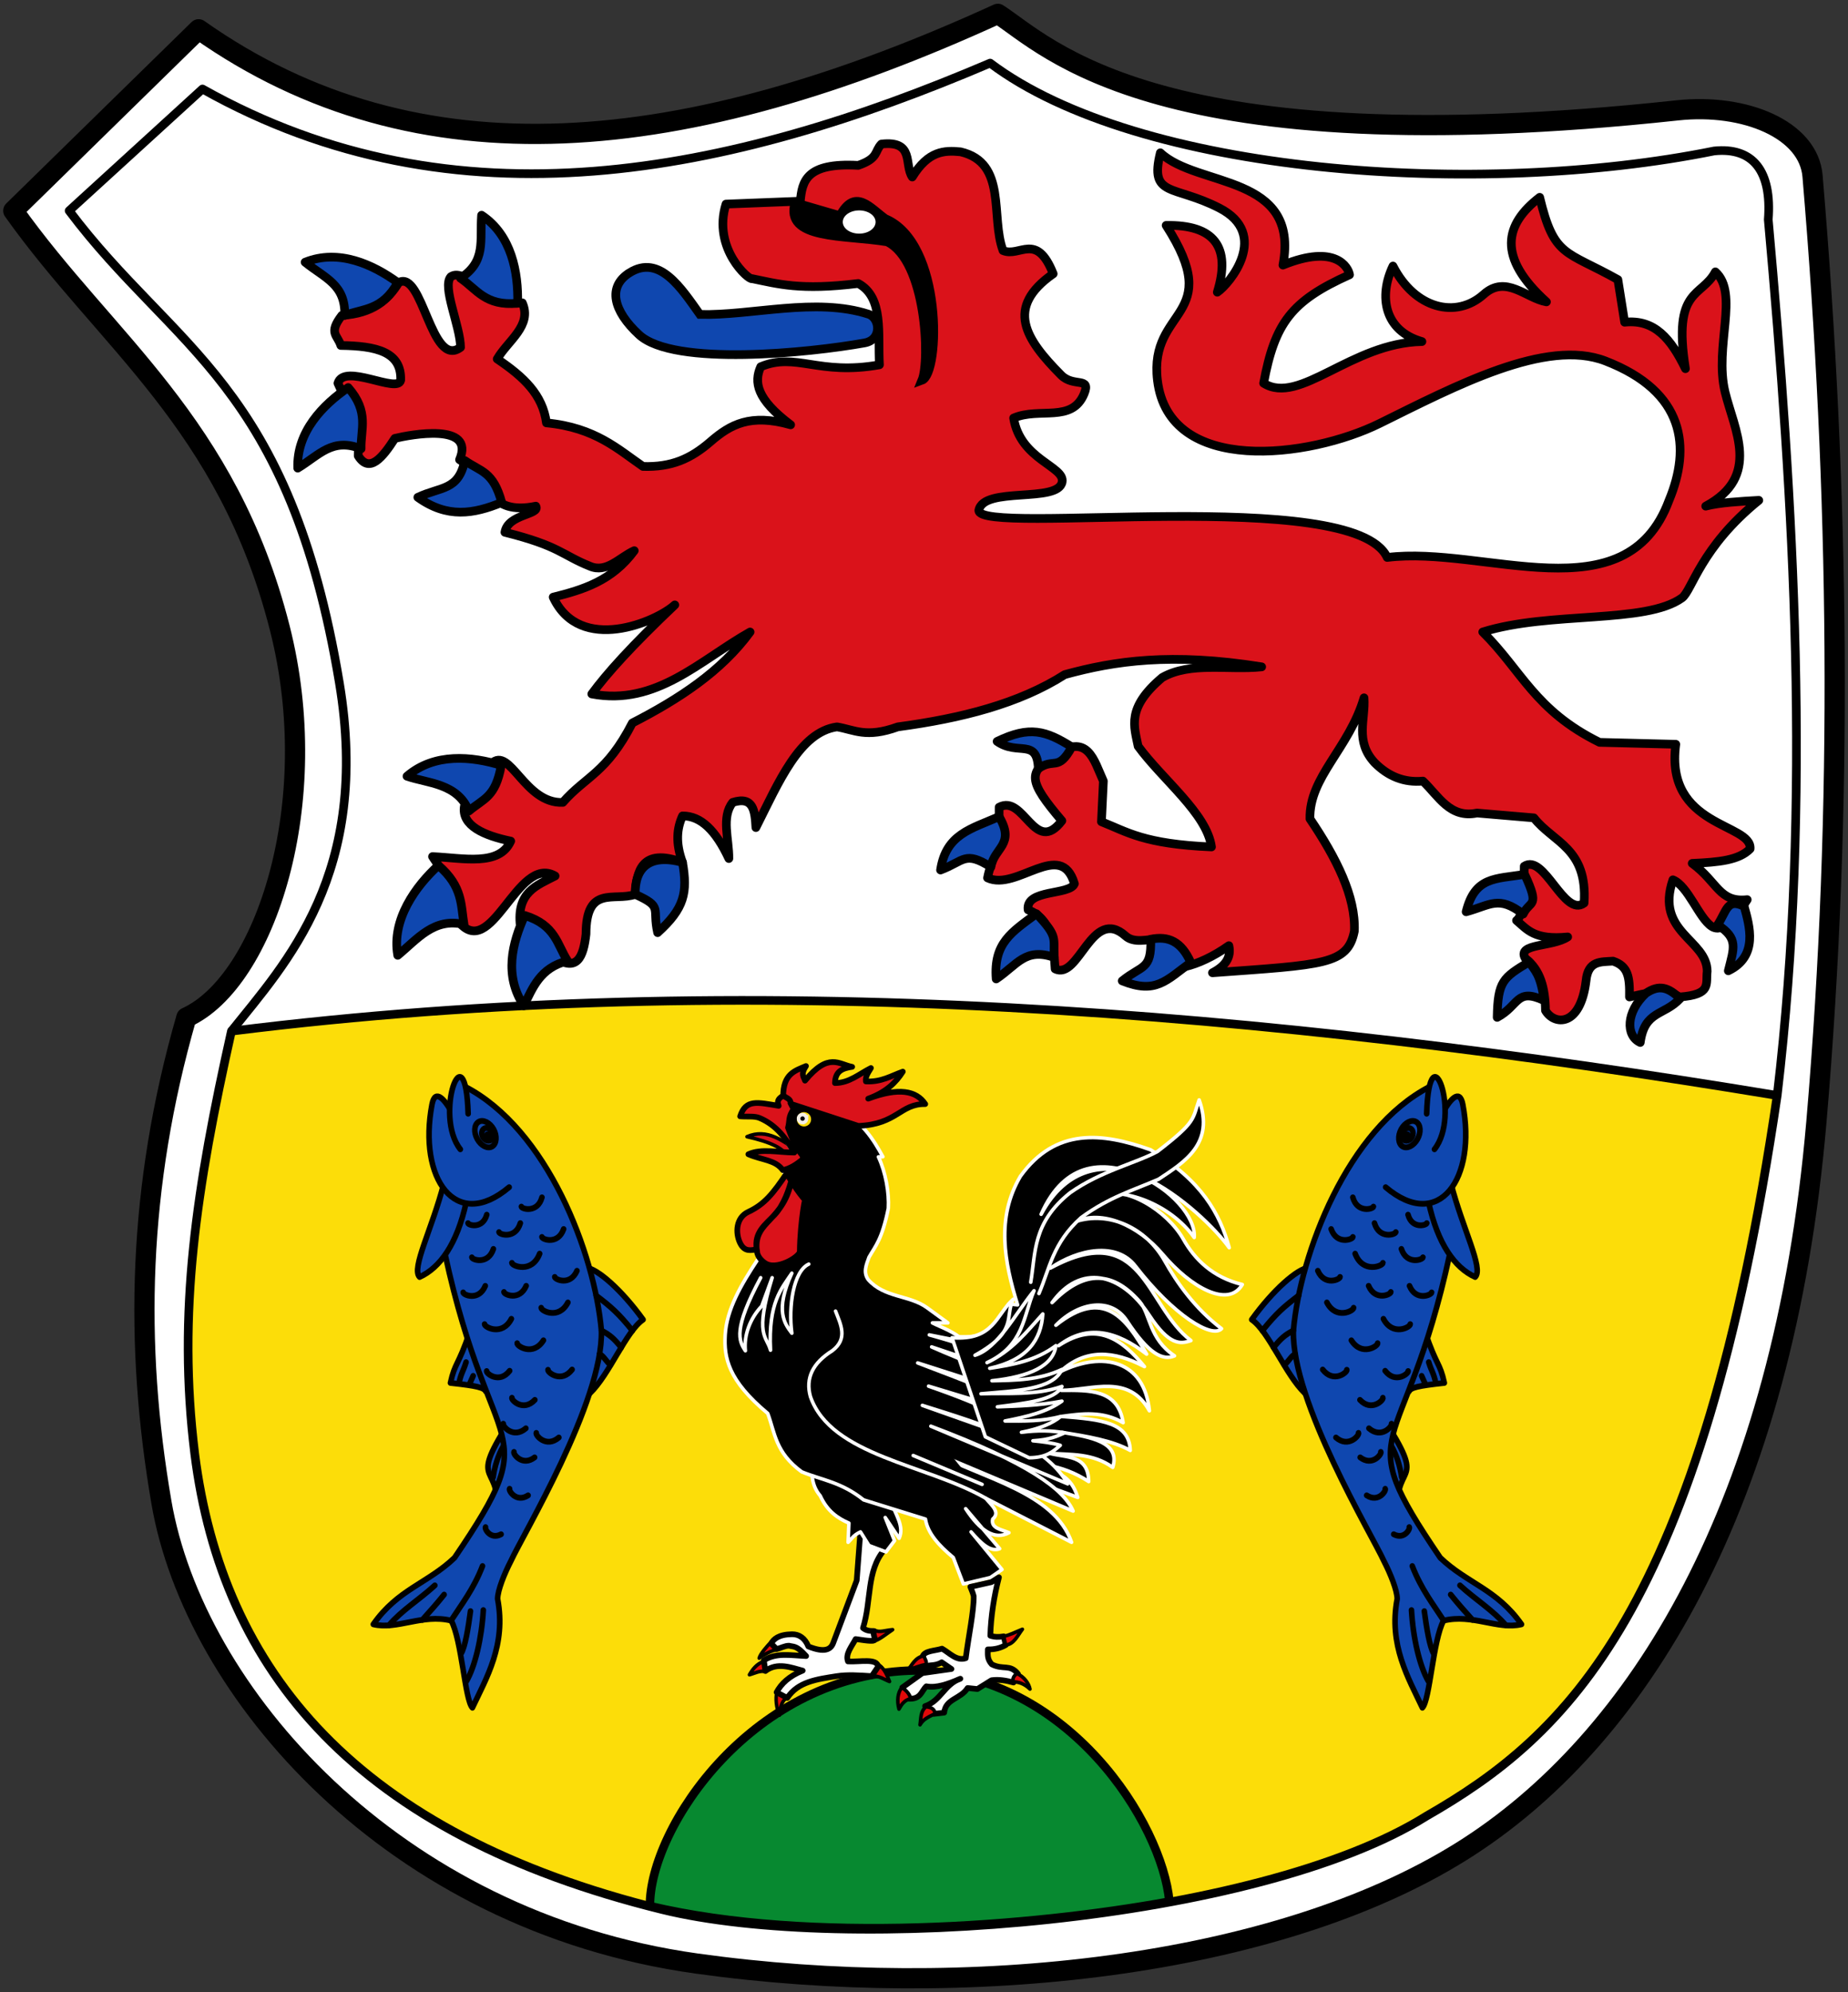 <svg xmlns="http://www.w3.org/2000/svg" width="640" height="690"><rect width="100%" height="100%" fill="#333333" stroke="none"/><path d="m4.5 74.519 64.184-62.847c76.093 53.74 168.67 44.13 276.79-5.349 17.447 11.269 55.176 52.863 235.34 33.429 23.465-2.531 45.446 6.703 46.801 22.732 9.215 108.999 10.708 218.484 1.337 327.61-11.396 132.713-61.912 214.568-123.02 252.72-64.566 40.311-171.559 51.788-264.76 38.778-105.528-14.73-174.103-94.151-185.37-159.74-9.413-54.8-8.223-109.26 8.644-167.93 27.298-12.41 47.76-74.382 32.318-134.99-18.13-71.167-60.097-99.09-92.26-144.41z" style="fill:#fff;stroke:#000;stroke-width:7;stroke-linecap:butt;stroke-linejoin:round;stroke-miterlimit:4;stroke-dasharray:none" transform="translate(.103 -1.528)"/><path d="M80.045 358.659c18.751-23.52 48.37-54.574 37.396-120.55-17.303-104.024-57.26-115.18-93.6-163.59l46.18-42.168c87.672 49.32 182.46 29.63 272.78-8.969C394.095 62 512.034 70.286 593.532 53.817c13.486-1.383 20.046 6.975 18.752 23.768 8.816 98.224 15.177 201.644 3.092 303.354" style="fill:none;stroke:#000;stroke-width:3;stroke-linecap:butt;stroke-linejoin:round;stroke-miterlimit:4;stroke-dasharray:none" transform="translate(.103 -1.528)"/><path d="M615.376 380.94c-26.33 178.94-73.095 221.829-121.475 249.589-58.61 36.74-201.598 47.934-264.76 32.34-105.782-26.118-152.32-82.49-161.8-157.79-6.095-49.03.58-92.19 12.704-146.42 179.09-22.44 359.785-6.77 535.325 22.28z" style="fill:#fcdd09;stroke:#000;stroke-width:3;stroke-linecap:butt;stroke-linejoin:round;stroke-miterlimit:4;stroke-dasharray:none" transform="translate(.103 -1.528)"/><path d="M-250.62-198.85c10.716-.682 16.096-5.367 19.723-11.366 8.312-4.498 11.222 29.992 21.395 22.397-.031-7.211-6.51-21.012-3.343-24.403 5.178-3.516 14.496 10.818 24.738 9.026 3.53 7.89-5.064 13.088-8.691 19.389 9.25 6.24 15.722 12.302 17.049 22.063 16.949 1.61 24.91 9.218 33.429 15.043 9.856.298 16.48-2.585 23.44-8.599 6.847-5.916 13.778-9.714 27.707-5.776-11.843-8.866-12.753-14.749-10.363-20.057 12.21-5.076 20.02 3.128 41.118-.668-.628-10.637 1.61-23.28-7.355-28.08-20.14 2.475-27.8.149-36.772-1.672-.927.735-13.835-10.396-9.026-25.74l25.74-1.003c.64-6.843 1.953-13.384 20.057-12.369 7.161-2.451 5.606-4.903 8.023-7.354 11.584-1.314 7.815 7.142 10.697 11.366 5.572-9.093 11.143-9.232 16.715-8.692 16.28 3.782 10.32 22.39 14.71 34.098 5.794 2.452 11.588-6.589 17.382 8.023-16.715 11.66-9.686 22.486 2.744 34.978 4.321 4.343 10.473.417 7.954 6.475-4.225 10.157-15.491 4.51-24.403 8.357 2.273 14.392 17.775 16.636 16.796 22.063-1.343 7.433-27.302 1.409-28.847 9.816-.255 8.955 129.94-8.762 141.42 16.26 33.637-4.208 82.706 20.436 97.612-19.724 7.584-18.16 5.695-37.465-22.063-48.138-20.528-7.893-51.725 8.578-78.172 21.59-24.251 11.93-72.992 18.145-76.938-14.904-3.027-25.35 23.69-21.373 3.008-53.487 16.524-.275 22.588 7.296 17.717 23.066 4.29-2.87 18.458-20.012.669-29.083-15.936-8.126-24.222-3.604-20.392-19.055 12.828 12.09 48.408 7.125 42.455 38.778 18.28-7.418 22.684.824 23.066 3.343-20.226 9.053-25.87 16.697-29.752 37.441 12.423 7.842 30.347-13.957 54.824-14.375-13.053-3.7-15.058-15.612-10.03-26.075 7.566 14.803 21.885 18.301 31.428 9.785 7.743-6.911 14.644 1.349 21.725 2.584-17.24-15.526-14.424-26.798-2.34-36.103 5.016 20.817 8.856 18.245 27.078 28.415l2.34 14.71c10.462-1.106 16.057 5.788 21.06 16.045-4.509-28.022 5.675-24.529 10.363-33.429 8.298 7.403-.444 25.79 3.343 41.452 3.17 13.117 12.595 29.14-6.686 39.446 4.949-1.258 11.704-1.614 18.386-2.006-20.163 16.276-23.14 31.214-26.626 33.71-12.626 9.039-45.84 4.515-68.981 11.754 13.588 13.434 18.039 27.081 40.449 38.11l26.409.668c-3.837 28.768 26.469 27.165 25.74 36.103-3.831 3.946-10.888 4.627-20.057 5.014 8.933 6.518 9.28 13.597 19.055 12.536-4.15 6.626-8.55 11.662-12.33 9.21-4.387-2.845-8.17-13.98-13.41-16.062-6.232 18.216 11.875 20.624 11.867 31.59-.532 4.382 1.684 8.035-9.528 8.859-5.348-3.101-12.034-1.161-17.383 0 .13-7.04-.507-10.635-5.683-12.37-4.095.318-8.685-.352-9.355 6.817-1.988 16.207-11.122 15.265-14.045 10.232-.11-7.542-1.68-13.998-7.02-18.052-2.934-5.198 9.342-3.795 14.709-7.354-11.55 1.117-13.916-2.496-17.717-5.683 2.855-2.032 2.49-11.177 2.674-18.72 6.909-4.6 13.817 17.85 20.726 12.703 1.253-18.967-10.642-20.842-17.383-29.418l-19.723-1.672c-9.358 1.952-13.297-5.879-18.72-11.032-6.483.618-12.014-1.622-16.715-6.351-6.927-7.466-3.117-14.932-3.677-22.397-5.225 17.607-19.043 27.31-18.72 41.786 9.254 13.677 15.879 26.875 15.377 38.778-2.311 11.617-10.602 11.582-49.145 14.377 4.424-2.277 6.606-5.302 5.683-9.36-11.131 7.824-20.871 9.198-24.07 6.685 6.861-15.714-5.888-4.84-11.7-10.028C9.08 4.952 4.66 30.89-3.582 26.8c-.567-8.5-.979-17.103-9.36-20.392-.96-7.215 14.474-4.949 16.046-9.026C-1.577-18.275-16.901.09-26.983-4.624c1.454-7.429 4.138-7.487 4.011-24.403 8.604-4.627 12.37 16.937 21.73 4.68C-13.107-38.304-12.89-40.964-4.07-46.904c11.883-8.118 13.868 1.581 17.202 8.851l-.67 14.04c9.021 3.547 14.694 7.685 38.109 8.692-1.648-11.589-16.912-23.178-25.406-34.766-1.348-6.805-4.155-13.219 8.357-23.735 9.749-5.548 22.95-2.462 34.432-3.677-31.279-5-51.006-2.037-68.195 2.674C-15.997-64.783-36.1-59.71-58.073-56.773c-10.99 3.972-15.029.989-21.06 0-13.02 1.828-20.204 19.22-28.08 34.766-.33-5.534-.725-10.995-8.023-8.691-4.06 5.017-1.238 12.787-1.337 19.389-4.571-9.736-9.698-14.746-16.046-14.71-1.92 4.198-2.52 9.186 0 16.047-14.319-5.263-15.931 3.29-16.38 11.032-7.306 2.547-17.015-3.388-17.049 13.706-.88 7.92-3.087 13.35-11.032 8.023-.72-9.928-6.765-9.203-11.7-10.697-1.451-11.864 5.756-14.107 12.034-17.383-13.247-7.62-22.043 30.536-33.763 15.377-.478-7.839-3.764-15.115-8.692-22.063 10.677.487 23.144 3.436 27.078-5.35-9.083-1.877-17.157-5.286-16.046-12.033 3.782-3.671 5.486-.548 9.36-14.71 6.442-6.282 11.485 13.935 24.738 13.373 8.023-9.135 15.133-10.058 24.07-27.412 16.163-8.272 30.82-17.836 40.783-31.423-17.352 9.746-32.539 25.626-54.824 21.395 5.193-7.059 13.772-16.58 28.75-30.755-6.353 5.812-32.837 17.224-42.122-2.674 10.291-2.556 20.415-5.614 28.08-16.046-5.05 2.235-9.533 7.875-15.377 5.348-9.746-3.894-10.427-6.965-29.418-11.7.966-6.351 12.406-6.017 10.697-9.026-8.143 1.68-12.563-.362-15.377-4.011.324-7.345-6.414-8.806-11.032-12.034 5.548-12.945-17.134-8.62-22.397-7.354-4.234 6.567-8.803 12.254-12.703 6.017.487-11.194-4.009-18.25-7.02-25.072 2.075-7.13 20.67 3.685 21.73-1.003.384-9.88-8.507-11.87-20.727-12.034-1.141-3.65-4.394-4.198.335-10.363z" style="fill:#da121a;stroke:#000;stroke-width:3;stroke-linecap:butt;stroke-linejoin:round;stroke-miterlimit:4;stroke-dasharray:none" transform="matrix(1 0 0 1.003 368.992 308.693)"/><path d="M-263.32-217.23c11.637-4.658 23.544.801 32.092 7.02-5.457 9.837-12.11 8.908-18.386 11.366.323-10.72-6.855-12.837-13.706-18.386z" style="fill:#0f47af;stroke:#000;stroke-width:3;stroke-linecap:butt;stroke-linejoin:round;stroke-miterlimit:4;stroke-dasharray:none" transform="matrix(1 0 0 1.003 368.992 308.693)"/><path d="M-151-213.56c10.44-6.534 17.959 5.359 24.403 14.375 18.052.446 40.1-5.998 58.41-.081 3.898 1.26 4.82 8.798-1.418 9.914-18.917 3.385-65.965 8.252-78.052-2.813-9.005-8.243-10.985-16.612-3.343-21.395z" style="fill:#0f47af;stroke:#000;stroke-width:3;stroke-linecap:butt;stroke-linejoin:miter;stroke-miterlimit:4;stroke-dasharray:none" transform="matrix(1 0 0 1.003 368.992 308.693)"/><path d="M-78.121-233.28c5.237-9.768 10.474-2.765 15.712 1.003 20.11 8.321 19.1 53.516 12.703 55.827 2.869-6.852 1.457-41.195-12.034-47.804-14.899-2.469-35.678-.58-31.925-13.54z" style="fill:#000;stroke:#000;stroke-width:3;stroke-linecap:butt;stroke-linejoin:miter;stroke-miterlimit:4;stroke-dasharray:none" transform="matrix(1 0 0 1.003 368.992 308.693)"/><path d="M308.88 309.9c0 1.662-2.544 3.009-5.683 3.009s-5.683-1.347-5.683-3.009 2.544-3.009 5.683-3.009 5.683 1.347 5.683 3.009z" style="fill:#fff" transform="matrix(1 0 0 1.337 -5.644 -337.44)"/><path d="M-202.21-233.45c10.454 6.915 12.745 19.813 12.498 30.38-11.193 1.114-14.217-4.885-19.811-8.645 8.998-5.838 6.651-12.944 7.313-21.735zM-265.88-146.12c-.445-12.527 8.723-21.884 17.468-27.822 7.41 8.464 4.283 14.41 4.472 21.148-9.979-3.933-14.399 2.106-21.94 6.674zM-224.29-136.04c10.19 7.3 19.274 5.783 29.058 1.782-2.953-10.854-7.272-10.593-12.781-14.478-2.243 10.49-8.3 8.94-16.277 12.695zM-231.25 22.11c-2.208-12.339 6.268-23.93 14.087-31.042 8.53 7.333 7.74 13.758 8.879 20.402-10.434-2.485-16.146 5.053-22.966 10.64zM-228.04-39.724c9.5-8.177 22.534-6.87 32.636-3.754-1.976 11.074-6.07 11.413-11.213 15.772-3.96-9.658-14.349-9.567-21.423-12.018zM-187.587 39.53c-6.917-10.454-4.044-21.561.316-31.191 10.737 3.353 11.174 10.056 14.852 15.705-9.557 2.309-12.063 9.318-15.168 15.485zM-141.24 14.281c9.308-8.395 10.438-13.84 8.621-24.253-11.402-3.112-16.59 1.8-16.38 11.032 9.767 4.433 5.796 4.626 7.76 13.22zM-23.672-51.751c11.283-5.46 16.909-3.702 25.87 1.905-4.756 8.69-6.172 3.61-11.593 7.503-.427-10.718-7.056-4.351-14.278-9.408ZM-43.261-7.344c1.855-12.397 10.593-14.19 20.277-18.428 5.735 9.677-1.788 10.727-2.835 17.386-9.09-5.693-9.193-2.07-17.442 1.042zM-23.996 30.267c-.97-12.497 5.457-16.213 13.945-22.513 7.758 8.146 5.72 8.367 6.19 15.092-10.134-3.51-12.793 2.54-20.135 7.421zM19.659 30.94c11.637 4.658 15.187-.133 23.735-6.352-3.264-7.286-7.764-9.255-13.873-8.023.323 10.722-3.011 8.826-9.862 14.375ZM138.76 7.078c3.02-12.165 10.064-11.283 20.272-12.913 5.448 11.705 1.836 8.768-.519 13.706-8.51-6.527-11.247-3.109-19.754-.793zM149.51 43.536c.226-12.533 2.026-13.697 11.076-19.158 1.931 2.998 4.007 4.255 5.172 13.334-9.754-4.461-8.474 1.666-16.248 5.825zM199.06 52.212c-5.103-2.351-4.951-10.531 1.914-16.963 4.616-3.16 7.831-2.105 11.878 1.809-5.587 5.987-12.276 4.062-13.792 15.154zM229.56 27.454c10.543-5.047 7.305-15.634 5.492-22.223-5.952-2.981-6.014 1.525-9.194 6.368 7.273 4.715 5.667 7.927 3.702 15.855z" style="fill:#0f47af;stroke:#000;stroke-width:3;stroke-linecap:butt;stroke-linejoin:round;stroke-miterlimit:4;stroke-dasharray:none" transform="matrix(1 0 0 1.003 368.992 308.693)"/><g style="stroke-width:1.112"><g style="fill:#0039a6;stroke:#000;stroke-width:6.241;stroke-linejoin:round;stroke-miterlimit:4;stroke-dasharray:none"><g style="fill:#0039a6;stroke:#000;stroke-width:6.241;stroke-linecap:round;stroke-linejoin:round;stroke-miterlimit:4;stroke-dasharray:none"><path d="M374.26 420.15c-37.153-13.061-32.582-16.544-54.813-21.609-3.128 30.245-5.128 37.612-8.957 39.491M443.51 550.37c-1.064 12.848-24.1 40.166-55.965 64.08-12.488-19.07-59.048-37.695-79.114-59.521M275.7 463.38c-70.832-47.174-38.517-5.067-103.37-13.626" style="fill:#0f47af;fill-rule:evenodd;stroke-width:6.241" transform="matrix(0 -.322 -.309 0 623.358 581.833)"/><path d="M638.21 414.7c-45.72 92.61-179.72 145.48-262.38 153.02-76.3 2.15-220.23-88.34-248-101.45-13.24-7.15-31.483-14.86-40.681-14.86-49.581 9.83-85.358-12.73-117.07-28.24 7.93-8.416 73.005-11.964 93.698-23.78 7.604-31.994-10.118-60.689-3.981-87.294 37.742 27.487 44.059 61.087 71.625 91.044 146.54 103.7 99.173 40.632 326.76-10.696" style="fill:#0f47af;fill-rule:evenodd;stroke-width:6.241" transform="matrix(0 -.322 -.309 0 623.358 581.833)"/><path d="M513.78 416.22c-44.916-10.292-70.486-29.321-80.418-52.251 9.197-9.679 52.002 14.189 100.48 27.112" style="fill:#0f47af;fill-rule:evenodd;stroke-width:6.241" transform="matrix(0 -.322 -.309 0 623.358 581.833)"/><path d="M529.99 464.35c-48.818-59.976 9.548-102.255 89.012-86.476 18.358 3.645 3.067 15.012-4.416 19.714" style="fill:#0f47af;fill-rule:evenodd;stroke-width:6.241" transform="matrix(0 -.322 -.309 0 623.358 581.833)"/><path d="M570.73 409.63c36.591-30.205 131.09 5.763 38.267 8.747" style="fill:#0f47af;fill-rule:evenodd;stroke-width:6.241" transform="matrix(0 -.322 -.309 0 623.358 581.833)"/><path d="M573.76 445.26c-2.837-5.087.84-12.477 8-16.629 7.162-4.152 15.426-3.61 18.426 1.383 3 4.992-.684 12.713-7.845 16.866-7.162 4.152-15.743 3.467-18.581-1.62" style="fill:none;stroke-width:6.241" transform="matrix(0 -.322 -.309 0 623.358 581.833)"/><path d="M580.48 443.54c-1.416-2.538-.213-6.025 2.537-8.148 2.75-2.123 6.483-2.328 8.807-.483 2.324 1.846 2.549 5.194.531 7.898-2.018 2.705-6.03 4.16-8.973 3.117l3.53-6.041-6.432 3.657" style="stroke-width:6.241" transform="matrix(0 -.322 -.309 0 623.358 581.833)"/><path d="M156.66 455.31c-6.149-12.095 6.107-18.722 7.684-17.44m34.156 47.71c-8.248-13.264 5.154-22.076 7.089-20.762m33.761 28.062c-10.1-13.657 3.657-24.381 5.87-23.125m25.4 13.325c-11.713-14.13 2.488-26.522 4.95-25.299m-14.83 62.269c-11.713-14.13 2.488-26.522 4.95-25.299m35.53-1.611c-13.139-12.814-.327-26.636 2.25-25.68m29.02-2.56c-14.327-11.471-2.925-26.477-.266-25.777m1.616 95.767c-15.023-12.028-3.067-27.764-.28-27.03m31.72-5.09c-17.635-11.562-6.225-29.967-3.108-29.456m26.218-6.474c-19.133-10.388-8.966-30.3-5.716-30.041m23.316 93.391c-19.069-10.354-8.937-30.198-5.697-29.94m39.797 40.1c-16.719-7.572-9.381-24.932-6.633-24.911M423.85 437.6c-16.842-7.294-9.792-24.773-7.043-24.798m7.073 70.638c-16.719-7.571-9.381-24.932-6.633-24.911m46.333-11.839c-17.378-5.903-11.77-23.896-9.033-24.144m45.873 16.704c-15.68-4.461-11.509-20.674-9.091-21.016M458.49 498.53c-21.623-8.57-13.388-30.99-9.908-31.131m36.388 58.011c-17.253-6.26-11.276-24.134-8.534-24.326m14.884-24.224c-17.525-5.45-12.387-23.583-9.657-23.901m37.387 48.161c-17.22-4.9-12.64-22.71-9.98-23.09m-257.916-20.41c-9.106-5.448-21.65-9.61-33.117-11.197M327.04 424.01l-9.4-4.367m24.13-3.583c-10.124-3.208-11.403-5.576-23.151-8.09M64.601 367.06c9.043 8.452 17.665 16.492 27.186 24.402M58.616 329.44c16.542 14.769 27.711 34.228 43.082 51.612M-1.195 416.6c15.827 9.464 45.452 16.932 76.303 18.796M28.206 410.42c6.927 4.55 27.445 8.036 45.788 10.586M63.638 399.12c17.74 11.946 34.007 25.351 58.849 35.361M338.71 577.7c6.248-6.375 9.365-7.367 11.822-12.039m7.046 24.29c9.31-7.905 13.365-12.362 18.252-22.231m-.097 34.743c18.687-15.627 25.91-24.407 37.681-40.61" style="fill:none;fill-rule:evenodd;stroke-width:6.241" transform="matrix(0 -.322 -.309 0 623.358 581.833)"/></g></g><path d="M-408.081 705.24c-.248-30.142 39.736-90.1 102.596-90.771 58.61 1.598 94.509 58.867 97.289 89.035-53.294 9.768-138.272 16.324-199.885 1.736z" style="fill:#078930;stroke:#000;stroke-width:3.283;stroke-linecap:butt;stroke-linejoin:round;stroke-miterlimit:4;stroke-dasharray:none" transform="matrix(.9 0 0 .899 592.362 26.149)"/><path d="M-370.734 408.836c7.737-3.366 14.144 1.643 20.783 6.527l-5.004 2.09c-.749-4.001-6.917-6.646-15.779-8.617z" style="fill:#da121a;fill-rule:evenodd;stroke:#000;stroke-width:1.363;stroke-linecap:round;stroke-linejoin:round;stroke-miterlimit:4;stroke-dasharray:none" transform="matrix(.9 0 0 .899 592.362 26.149)"/><g style="fill:#e20909;fill-rule:evenodd;stroke:#000;stroke-width:2.223;stroke-linecap:butt;stroke-linejoin:miter;stroke-miterlimit:4;stroke-dasharray:none"><path d="M199.17 558.6c-4.666 1.748-7.08 4.904-9.144 8.28 2.998-.709 6.99-2.968 10.572-1.81 1.64-2.287.439-4.543-1.428-6.47zM203.893 546.656c2.354.218 4.15 2.047 3.55 4.892-2.43-.033-8.742 3.162-11.172 5.088.664-2.652 5.318-7.656 7.622-9.98zM270.525 539.526c-1.766 2.43-2.79 5.018-1.272 6.79 4.015-.912 8.608-4.802 12.46-7.245-5.107.485-8.457 1.87-11.188.455zM207.57 577.5c1.031.012 2.813-1.228 2.966.247 1.177.53 3.145.835 3.089 3.83-2.997 1.217-4.229 6.909-4.406 10.318-2.057-4.895-2.607-10.205-1.649-14.395zM272.07 560.391c4.314 2.019 6.288 7.356 7.662 10.682-3.823-1.386-5.991-3.507-12.482-3.707 1.607-1.566 3.213-5.41 4.82-6.975z" style="stroke-width:2.222;stroke-linecap:round;stroke-linejoin:round;stroke-miterlimit:4;stroke-dasharray:none" transform="matrix(.541 0 0 .561 156.73 262.015)"/></g><path d="m-327.082 560.743-1.44 19.048-9.046 24.106c-.936 2.495-3.292 3.863-9.572 1.309-1.291-3.25-3.603-4.733-6.311-4.69-5.142.08-7.123 1.91-7.975 3.59l2.072 2.102c1.652-.34 3.155-1.286 4.807-1.273 1.964.52 2.834-.165 6.565 3.98-6.216-.27-11.475-1.388-16.273 1.643l.595 4.117c4.62-3.511 10.017-1.283 14.357-.14-5.282 2.142-8.304 5.069-10.039 8.341l4.103 2.182c4.152-6.3 11.352-7.187 19.04-8.4 4.025-.634 8.817-.328 13.464 0l2.42-3.599c-.123-3.424-7.154-1.792-11.571-2.072-1.088-2.872 1.452-5.745 2.96-8.617 10.874 1.681 6.3.195 7.001-3.11-1.412.027-2.838-.046-4.176-1.144 3.33-10.462 1.24-21.98 8.204-30.121l-5.273-2.416z" style="fill:#fff;fill-rule:evenodd;stroke:#000;stroke-width:2.189;stroke-linecap:butt;stroke-linejoin:round;stroke-miterlimit:4;stroke-dasharray:none" transform="matrix(.9 0 0 .899 592.362 26.149)"/><path d="M-346.404 533.94c.938 4.421.079 8.843 3.867 13.265 2.721 5.956 6.716 8.61 11.009 10.49l-.298 7.404c1.402-1.337 1.93-2.674 4.76-4.01l3.273 5.244 6.546 2.468 3.273-4.32-3.57-8.946 5.355 8.021c2.107-4.627-1.506-9.255-2.975-13.883" style="fill:#000;fill-rule:evenodd;stroke:#fff;stroke-width:1.363;stroke-linecap:round;stroke-linejoin:round;stroke-miterlimit:4;stroke-dasharray:none;stroke-opacity:1" transform="matrix(.9 0 0 .899 592.362 26.149)"/><path d="M-310.146 483.227c16.098 2.168 37.59 8.195 40.09-9.965l3.459.367c-5.129-16.507-8.341-33.508 1.052-49.52 13.569-18.875 31.521-16.861 50.07-10.248 19.705 11.893 26.734 24.689 30.295 37.741-9.564-13.468-54.035-54.66-72.371-12.875 19.614-36.701 60.328-6.275 58.906 8.945-9.552-13.358-27.964-19.215-36.606-16.146 10.016-4.372 26.265 5.88 32.41 16.787 4.34 7.705 11.297 14.745 22.71 17.463-5.432 9.251-19.853 1.121-30.643-11.654-9.497-11.245-23.279-17.257-33.69-12.545 13.234-4.279 27.38 2.456 34.498 15.184 4.593 8.214 11.564 18.242 21.84 26.03-3.627 3.956-18.49-5.121-33.17-24.158-7.2-9.34-21.825-6.59-32.68.816 35.768-19.34 36.474 14.653 54.069 27.924-4.078 1.419-8.336 1.951-16.032-9.773-10.832-16.503-26.55-19.98-37.405-4.844 11.32-11.582 22.352-13.3 33.661-.448 4.204 4.777 3.512 14.335 13.464 20.954-4.496 1.925-9.921-.632-18.32-13.496-5.915-9.064-18.222-7.54-27.333 1.716 18.384-14.693 27.006-2.746 34.923 11.126-11.543-8.96-22.887-11.73-33.871-3.272 14.754-9.663 24.378-2.401 33.03 8.071-11.879-6.21-22.764-7.002-32.4 1.964 16.412-8.088 32.366-4.34 34.293 15.052-7.944-14.332-21.777-8.052-33.872-7.854 10.733-.04 21.77-.538 23.773 12.435-7.924-4.578-15.849-3.502-23.773-2.4 15.877 1.234 26.088 2.342 26.508 13.09-6.935-3.847-16.628-5.405-26.298-6.982 11.222 1.884 22.568 3.7 19.565 13.526-7.732-5.574-16.142-4.82-24.404-5.454 6.37 1.81 15.051.424 15.148 10.908-5.26-3.476-10.52-5.277-15.779-6.327 3.866 4.104 8.753 3.44 11.57 12.435l-17.671-6.544z" style="fill:#000;fill-rule:evenodd;stroke:#fff;stroke-width:1.361;stroke-linecap:round;stroke-linejoin:round;stroke-miterlimit:4;stroke-dasharray:none;stroke-opacity:1" transform="matrix(.9 0 0 .899 592.362 26.149)"/><path d="M-353.839 396.65c5.141-2.303 11.644-1.358 18.342 1.363 9.182 5.052 13.457 11.937 17.046 18.548l-1.716.05c2.82 6.067 4.153 13.77 3.817 19.838-2.48 12.16-4.96 14.43-7.438 18.82-1.012 2.879-2.349 5.758-.298 8.637 6.203 7.06 15.875 5.882 22.611 10.798l8.034 5.862h-5.95c4.143 2.093 7.924 3.055 12.792 7.404l-13.984-2.777c10.112 2.86 20.62 5.49 23.802 12.34l-22.909-7.712c11.6 5.299 24.95 9.085 32.133 18.202l-37.488-12.032c17.187 6.685 37.184 13.369 40.76 20.054l-36.595-11.107c21.104 7.341 38.508 15.086 44.629 24.064l-47.009-16.66c23.057 7.282 46.752 14.16 55.935 30.234l-52.662-22.213c37.617 14.17 51.1 24.267 54.744 32.702l-54.149-22.83c19.575 10.429 46.86 15.529 53.554 34.862l-33.025-16.968c2.167 2.674 5.757 5.347 2.677 8.021-.831 3.562 3.38 3.985 6.248 5.245-5.554 2.999-11.107-.744-16.662-9.255l13.091 15.425c-3.669 1.481-7.338-2.304-11.008-6.479l11.901 14.5-4.462 3.086-10.414 2.468-3.867-10.18c-5.534-4.598-9.908-9.395-10.712-14.81l-23.802-7.404c-8.567-6.88-15.944-7.594-23.802-10.797-10.205-7.508-10.278-15.015-13.091-22.521-15.3-12.765-16.86-21.475-16.364-30.235.555-9.79 6.095-19.333 12.496-29 7.198-7.12 11.744-15.812 13.39-26.224l-3.715-8.261c.862-3.034-1.496-8.51 4.505-6.496-6.91-7.683-3.357-12.71-1.386-20.105" style="fill:#000;fill-rule:evenodd;stroke:#fff;stroke-width:1.363;stroke-linecap:round;stroke-linejoin:round;stroke-miterlimit:4;stroke-dasharray:none;stroke-opacity:1" transform="matrix(.9 0 0 .899 592.362 26.149)"/><path d="m-354.065 396.11-2.752-2.776c-.02-8.768 4.582-9.909 8.777-11.723-2.131 3.214-.852 4.156-.372 5.63 9.1-11.052 12.999-6.284 18.149-5.322-3.41.523-6.522 1.432-6.62 6.248 5.486-.001 9.362-3.552 13.834-5.785-.933 1.623-2.192 3.133-1.933 5.168 6.008.28 9.743-2.19 14.207-3.78-2.664 4.207-6.464 7.943-13.315 10.413 11.808-4.432 18.541-3.075 21.943 2.082-9.659-.148-10.749 7.799-25.736 8.407l-26.182-8.561z" style="fill:#da121a;fill-rule:evenodd;stroke:#000;stroke-width:2.189;stroke-linecap:round;stroke-linejoin:round;stroke-miterlimit:4;stroke-dasharray:none" transform="matrix(.9 0 0 .899 592.362 26.149)"/><path d="M-291.842 486.28c16.2 1.206 16.962-8.964 23.562-14.834-3.424 6.938 1.998 12.318-14.727 21.597 8.672-2.598 15.314-15.719 22.722-24.87-4.181 9.826-3.837 21.096-18.093 27.706 9.476-4.447 15.212-11.803 21.46-18.76-.64 9.92-5.784 17.692-20.407 20.942 8.762-1.378 17.516-2.8 25.456-8.726-1.023 7.7-9.853 11.93-24.615 13.526 9.063-.199 18.14-.21 26.929-4.363-3.467 7.905-17.958 8.189-31.137 9.38 10.38-.402 20.758.762 31.137-2.836-2.66 5.335-14.008 6.466-24.825 7.854 8.033-.309 15.98-.47 24.825-2.182-5.724 4.173-13.668 6.042-21.88 7.635 7.153.048 14.306.186 21.459-1.745-3.35 2.77-8.431 4.793-15.147 6.108 6.1-.8 11.641-.727 16.62.219-2.988 1.257-5.44 2.635-12.202 3.054 3.712.368 7.36.803 10.52 1.745-2.685 2.326-5.216 4.736-11.992 4.8l-16.831-8.072-12.833-38.176z" style="fill:#000;fill-rule:evenodd;stroke:#fff;stroke-width:1.363;stroke-linecap:round;stroke-linejoin:round;stroke-miterlimit:4;stroke-dasharray:none;stroke-opacity:1" transform="matrix(.9 0 0 .899 592.362 26.149)"/><path d="M-362.217 455.851c4.803.472 8.126-1.101 8.73-6.435" style="fill:#fcef3c;stroke:#f4f0e8;stroke-width:1.363;stroke-linecap:butt;stroke-linejoin:miter;stroke-miterlimit:4;stroke-dasharray:none" transform="matrix(.9 0 0 .899 592.362 26.149)"/><path d="M-345.382 402.129a3.427 3.427 0 0 1-3.418 3.436 3.427 3.427 0 0 1-3.419-3.436 3.427 3.427 0 0 1 3.419-3.436 3.427 3.427 0 0 1 3.418 3.436z" style="fill:#fcdd09;stroke:#000;stroke-width:1.363;stroke-miterlimit:4;stroke-dasharray:none" transform="matrix(.9 0 0 .899 592.362 26.149)"/><path d="M-370.262 437.815c-4.768 2.232-4.965 8.128-3.167 11.903 1.769 3.715 4.243 2.768 6.445 2.546-1.112-6.62 3.429-9.63 6.895-13.351 3.573-3.838 5.578-9.811 6.68-14.198-3.034 17.034-14.592 16.193-13.575 27.549.032 2.21 1.233 3.833 3.027 5.16 4.422 3.27 13.52-2.396 13.544-4.338.149-11.852 2.388-23.23 2.284-19.996-.041 1.29-7.183-8.987-7.193-10.34-5.374 7.976-8.637 12.113-14.94 15.065z" style="fill:#da121a;fill-rule:evenodd;stroke:#000;stroke-width:2.189;stroke-linecap:butt;stroke-linejoin:miter;stroke-miterlimit:4;stroke-dasharray:none" transform="matrix(.9 0 0 .899 592.362 26.149)"/><path d="M-347.82 401.86c0 .845-.688 1.53-1.537 1.53a1.532 1.532 0 0 1-1.536-1.53c0-.843.688-1.528 1.536-1.528.849 0 1.537.685 1.537 1.529z" style="fill:#000;stroke:#f4f0e8;stroke-width:1.363;stroke-miterlimit:4;stroke-dasharray:none" transform="matrix(.9 0 0 .899 592.362 26.149)"/><path d="M-336.654 476.026c1.996 5.257 4.862 10.575-1.262 15.27-7.576 4.727-10.377 10.618-8.415 17.671 7.96 22.908 44.777 26.073 67.468 39.162" style="fill:#000;stroke:#fff;stroke-width:1.361;stroke-linecap:round;stroke-linejoin:round;stroke-miterlimit:4;stroke-dasharray:none;stroke-opacity:1" transform="matrix(.9 0 0 .899 592.362 26.149)"/><path d="M-365.472 463.16c-10.596 19.824-8.483 24.272-5.891 28.143-.61-5.888 1.734-12.397 6.311-17.234l3.998-10.908c-6.895 22.492-2.139 22.29-.632 27.923-.925-18.384 4.257-23.712 8.205-29.669-6.658 14.58-2.71 19.49 0 23.124-1.393-10.314.64-23.974 6.522-26.614" style="fill:#000;stroke:#fff;stroke-width:1.363;stroke-linecap:round;stroke-linejoin:round;stroke-miterlimit:4;stroke-dasharray:none;stroke-opacity:1" transform="matrix(.9 0 0 .899 592.362 26.149)"/><path d="M-261.548 464.904c1.92-11.358.64-22.873 15.148-34.468 11.966-8.47 25.333-11.359 33.66-15.928 15.045-11.62 13.29-12.264 15.99-19.851 5.971 16.873-5.524 23.852-15.569 30.542-9.812 4.303-18.952 6.816-29.873 14.834-10.872 9.744-12.053 19.488-16.2 29.232" style="fill:#000;fill-rule:evenodd;stroke:#fff;stroke-width:1.363;stroke-linecap:round;stroke-linejoin:round;stroke-miterlimit:4;stroke-dasharray:none;stroke-opacity:1" transform="matrix(.9 0 0 .899 592.362 26.149)"/><g style="fill:#e20909;fill-rule:evenodd;stroke-width:2.224;stroke-linecap:butt;stroke-linejoin:miter;stroke-miterlimit:4;stroke-dasharray:none"><path d="M346.122 792.131c-1.161 7.458-1.573 15.589-1.008 23.047 1.67.384 3.426.23 5.242-.291l1.133 3.3c-1.797 1.293-3.97 2.196-6.803 2.417.223 1.882.018 3.764 2.14 5.647 4.706 1.833 7.06-.957 10.59 2.657l-1.391 3.543c-2.888-.472-5.776-.7-8.664 0l-5.135 3.986h-3.85c-2.291 4.61-8.207 5.059-8.13 10.52l-3.958.885-3.744-2.657c5.864-2.608 6.638-9.296 12.622-12.07-4.531 2.566-8.975 4.674-12.943 4.32-1.773 2.066-1.574 5.323-6.418 5.536l-2.888-4.097 7.274-6.423 11.124-2.768-4.065-2.214c-2.52 2.017-5.264 1.22-6.418 2.657l-1.283-3.986c.375-2.507 4.605-2.798 7.274-3.986 3.169 1.378 6.198 4.343 9.626 2.768.196-8.744 1.283-18.444.605-24.447-.394-1.07-.84-1.912-1.677-3.496l8.003-2.694z" style="fill:#fff;stroke:#000;stroke-width:2.224;stroke-linejoin:round" transform="matrix(.88 .091 -.091 .881 113.453 -183.058)"/><path d="M319.98 825.7c-3.38 1-4.222 4.191-5.455 5.869 3.492-1.182 4.425-2.03 6.525-2.547.669-.895-.395-2.149-1.07-3.322zM312.702 838.966c-1.361 2.115-1.436 5.216-.208 8.438.937-2.193 1.756-3.613 4.103-4.583-.472-1.777-2.512-3.41-3.895-3.855z" style="stroke:#000;stroke-width:1.384;stroke-linecap:round;stroke-linejoin:round;stroke-miterlimit:4;stroke-dasharray:none" transform="matrix(.88 .091 -.091 .881 113.453 -183.058)"/><path d="M322.966 845.402c-2.125 1.953-1.492 4.739-1.644 7.27 1.122-2.482 2.975-3.315 5.501-5.046-.75-1.819-1.694-2.168-3.857-2.224z" style="stroke:#000001;stroke-width:1.384;stroke-linecap:round;stroke-linejoin:round;stroke-miterlimit:4;stroke-dasharray:none" transform="matrix(.88 .091 -.091 .881 113.453 -183.058)"/><path d="M356.99 828.8c2.938 1.008 5.053 3.358 5.71 5.546-2.455-1.898-4.765-2.4-6.994-2.114.056-1.015-.38-1.861 1.284-3.432zM350.356 814.887c.325.881.746 2.357 1.133 3.3 3.17-.61 4.236-4.186 5.852-6.805-2.702 1.415-4.714 2.79-6.985 3.505z" style="stroke:#000;stroke-width:1.384;stroke-linecap:round;stroke-linejoin:round;stroke-miterlimit:4;stroke-dasharray:none" transform="matrix(.88 .091 -.091 .881 113.453 -183.058)"/></g><path d="m-280.272 542.785-26.508-11.131" style="fill:#fcef3c;stroke:#fff;stroke-width:1.363;stroke-linecap:round;stroke-linejoin:round;stroke-miterlimit:4;stroke-dasharray:none;stroke-opacity:1" transform="matrix(.9 0 0 .899 592.362 26.149)"/><path d="M-373.37 400.983c2.898.247 5.448-.213 7.531.666 6.569 2.773 10.28 8.171 13.292 13.296-6.032-.028-12.637-1.654-17.666.654 5.302 2.3 10.384 2.107 13.254 6.109 2.559-.506 5.26-2.04 8.1-4.582-2.034-3.926-2.008-.734-6.102-11.78.737-2.363-.031-4.336 2.21-7.09l-1.263-2.399c.273-1.367-1.533-2.015-2.84-2.836-1.234.873-2.623 1.645-1.683 3.927-8.12-1.339-12.67-2.682-14.832 4.035z" style="fill:#da121a;fill-rule:evenodd;stroke:#000;stroke-width:2.189;stroke-linecap:round;stroke-linejoin:round;stroke-miterlimit:4;stroke-dasharray:none" transform="matrix(.9 0 0 .899 592.362 26.149)"/><g style="fill:#0039a6;stroke:#000;stroke-width:6.241;stroke-linejoin:round;stroke-miterlimit:4;stroke-dasharray:none"><g style="fill:#0039a6;stroke:#000;stroke-width:6.241;stroke-linecap:round;stroke-linejoin:round;stroke-miterlimit:4;stroke-dasharray:none"><path d="M374.26 420.15c-37.153-13.061-32.582-16.544-54.813-21.609-3.128 30.245-5.128 37.612-8.957 39.491M443.51 550.37c-1.064 12.848-24.1 40.166-55.965 64.08-12.488-19.07-59.048-37.695-79.114-59.521M275.7 463.38c-70.832-47.174-38.517-5.067-103.37-13.626" style="fill:#0f47af;fill-rule:evenodd;stroke-width:6.241" transform="matrix(0 -.322 .309 0 32.848 581.833)"/><path d="M638.21 414.7c-45.72 92.61-179.72 145.48-262.38 153.02-76.3 2.15-220.23-88.34-248-101.45-13.24-7.15-31.483-14.86-40.681-14.86-49.581 9.83-85.358-12.73-117.07-28.24 7.93-8.416 73.005-11.964 93.698-23.78 7.604-31.994-10.118-60.689-3.981-87.294 37.742 27.487 44.059 61.087 71.625 91.044 146.54 103.7 99.173 40.632 326.76-10.696" style="fill:#0f47af;fill-rule:evenodd;stroke-width:6.241" transform="matrix(0 -.322 .309 0 32.848 581.833)"/><path d="M513.78 416.22c-44.916-10.292-70.486-29.321-80.418-52.251 9.197-9.679 52.002 14.189 100.48 27.112" style="fill:#0f47af;fill-rule:evenodd;stroke-width:6.241" transform="matrix(0 -.322 .309 0 32.848 581.833)"/><path d="M529.99 464.35c-48.818-59.976 9.548-102.255 89.012-86.476 18.358 3.645 3.067 15.012-4.416 19.714" style="fill:#0f47af;fill-rule:evenodd;stroke-width:6.241" transform="matrix(0 -.322 .309 0 32.848 581.833)"/><path d="M570.73 409.63c36.591-30.205 131.09 5.763 38.267 8.747" style="fill:#0f47af;fill-rule:evenodd;stroke-width:6.241" transform="matrix(0 -.322 .309 0 32.848 581.833)"/><path d="M573.76 445.26c-2.837-5.087.84-12.477 8-16.629 7.162-4.152 15.426-3.61 18.426 1.383 3 4.992-.684 12.713-7.845 16.866-7.162 4.152-15.743 3.467-18.581-1.62" style="fill:none;stroke-width:6.241" transform="matrix(0 -.322 .309 0 32.848 581.833)"/><path d="M580.48 443.54c-1.416-2.538-.213-6.025 2.537-8.148 2.75-2.123 6.483-2.328 8.807-.483 2.324 1.846 2.549 5.194.531 7.898-2.018 2.705-6.03 4.16-8.973 3.117l3.53-6.041-6.432 3.657" style="stroke-width:6.241" transform="matrix(0 -.322 .309 0 32.848 581.833)"/><path d="M156.66 455.31c-6.149-12.095 6.107-18.722 7.684-17.44m34.156 47.71c-8.248-13.264 5.154-22.076 7.089-20.762m33.761 28.062c-10.1-13.657 3.657-24.381 5.87-23.125m25.4 13.325c-11.713-14.13 2.488-26.522 4.95-25.299m-14.83 62.269c-11.713-14.13 2.488-26.522 4.95-25.299m35.53-1.611c-13.139-12.814-.327-26.636 2.25-25.68m29.02-2.56c-14.327-11.471-2.925-26.477-.266-25.777m1.616 95.767c-15.023-12.028-3.067-27.764-.28-27.03m31.72-5.09c-17.635-11.562-6.225-29.967-3.108-29.456m26.218-6.474c-19.133-10.388-8.966-30.3-5.716-30.041m23.316 93.391c-19.069-10.354-8.937-30.198-5.697-29.94m39.797 40.1c-16.719-7.572-9.381-24.932-6.633-24.911M423.85 437.6c-16.842-7.294-9.792-24.773-7.043-24.798m7.073 70.638c-16.719-7.571-9.381-24.932-6.633-24.911m46.333-11.839c-17.378-5.903-11.77-23.896-9.033-24.144m45.873 16.704c-15.68-4.461-11.509-20.674-9.091-21.016M458.49 498.53c-21.623-8.57-13.388-30.99-9.908-31.131m36.388 58.011c-17.253-6.26-11.276-24.134-8.534-24.326m14.884-24.224c-17.525-5.45-12.387-23.583-9.657-23.901m37.387 48.161c-17.22-4.9-12.64-22.71-9.98-23.09m-257.916-20.41c-9.106-5.448-21.65-9.61-33.117-11.197M327.04 424.01l-9.4-4.367m24.13-3.583c-10.124-3.208-11.403-5.576-23.151-8.09M64.601 367.06c9.043 8.452 17.665 16.492 27.186 24.402M58.616 329.44c16.542 14.769 27.711 34.228 43.082 51.612M-1.195 416.6c15.827 9.464 45.452 16.932 76.303 18.796M28.206 410.42c6.927 4.55 27.445 8.036 45.788 10.586M63.638 399.12c17.74 11.946 34.007 25.351 58.849 35.361M338.71 577.7c6.248-6.375 9.365-7.367 11.822-12.039m7.046 24.29c9.31-7.905 13.365-12.362 18.252-22.231m-.097 34.743c18.687-15.627 25.91-24.407 37.681-40.61" style="fill:none;fill-rule:evenodd;stroke-width:6.241" transform="matrix(0 -.322 .309 0 32.848 581.833)"/></g></g></g></svg>